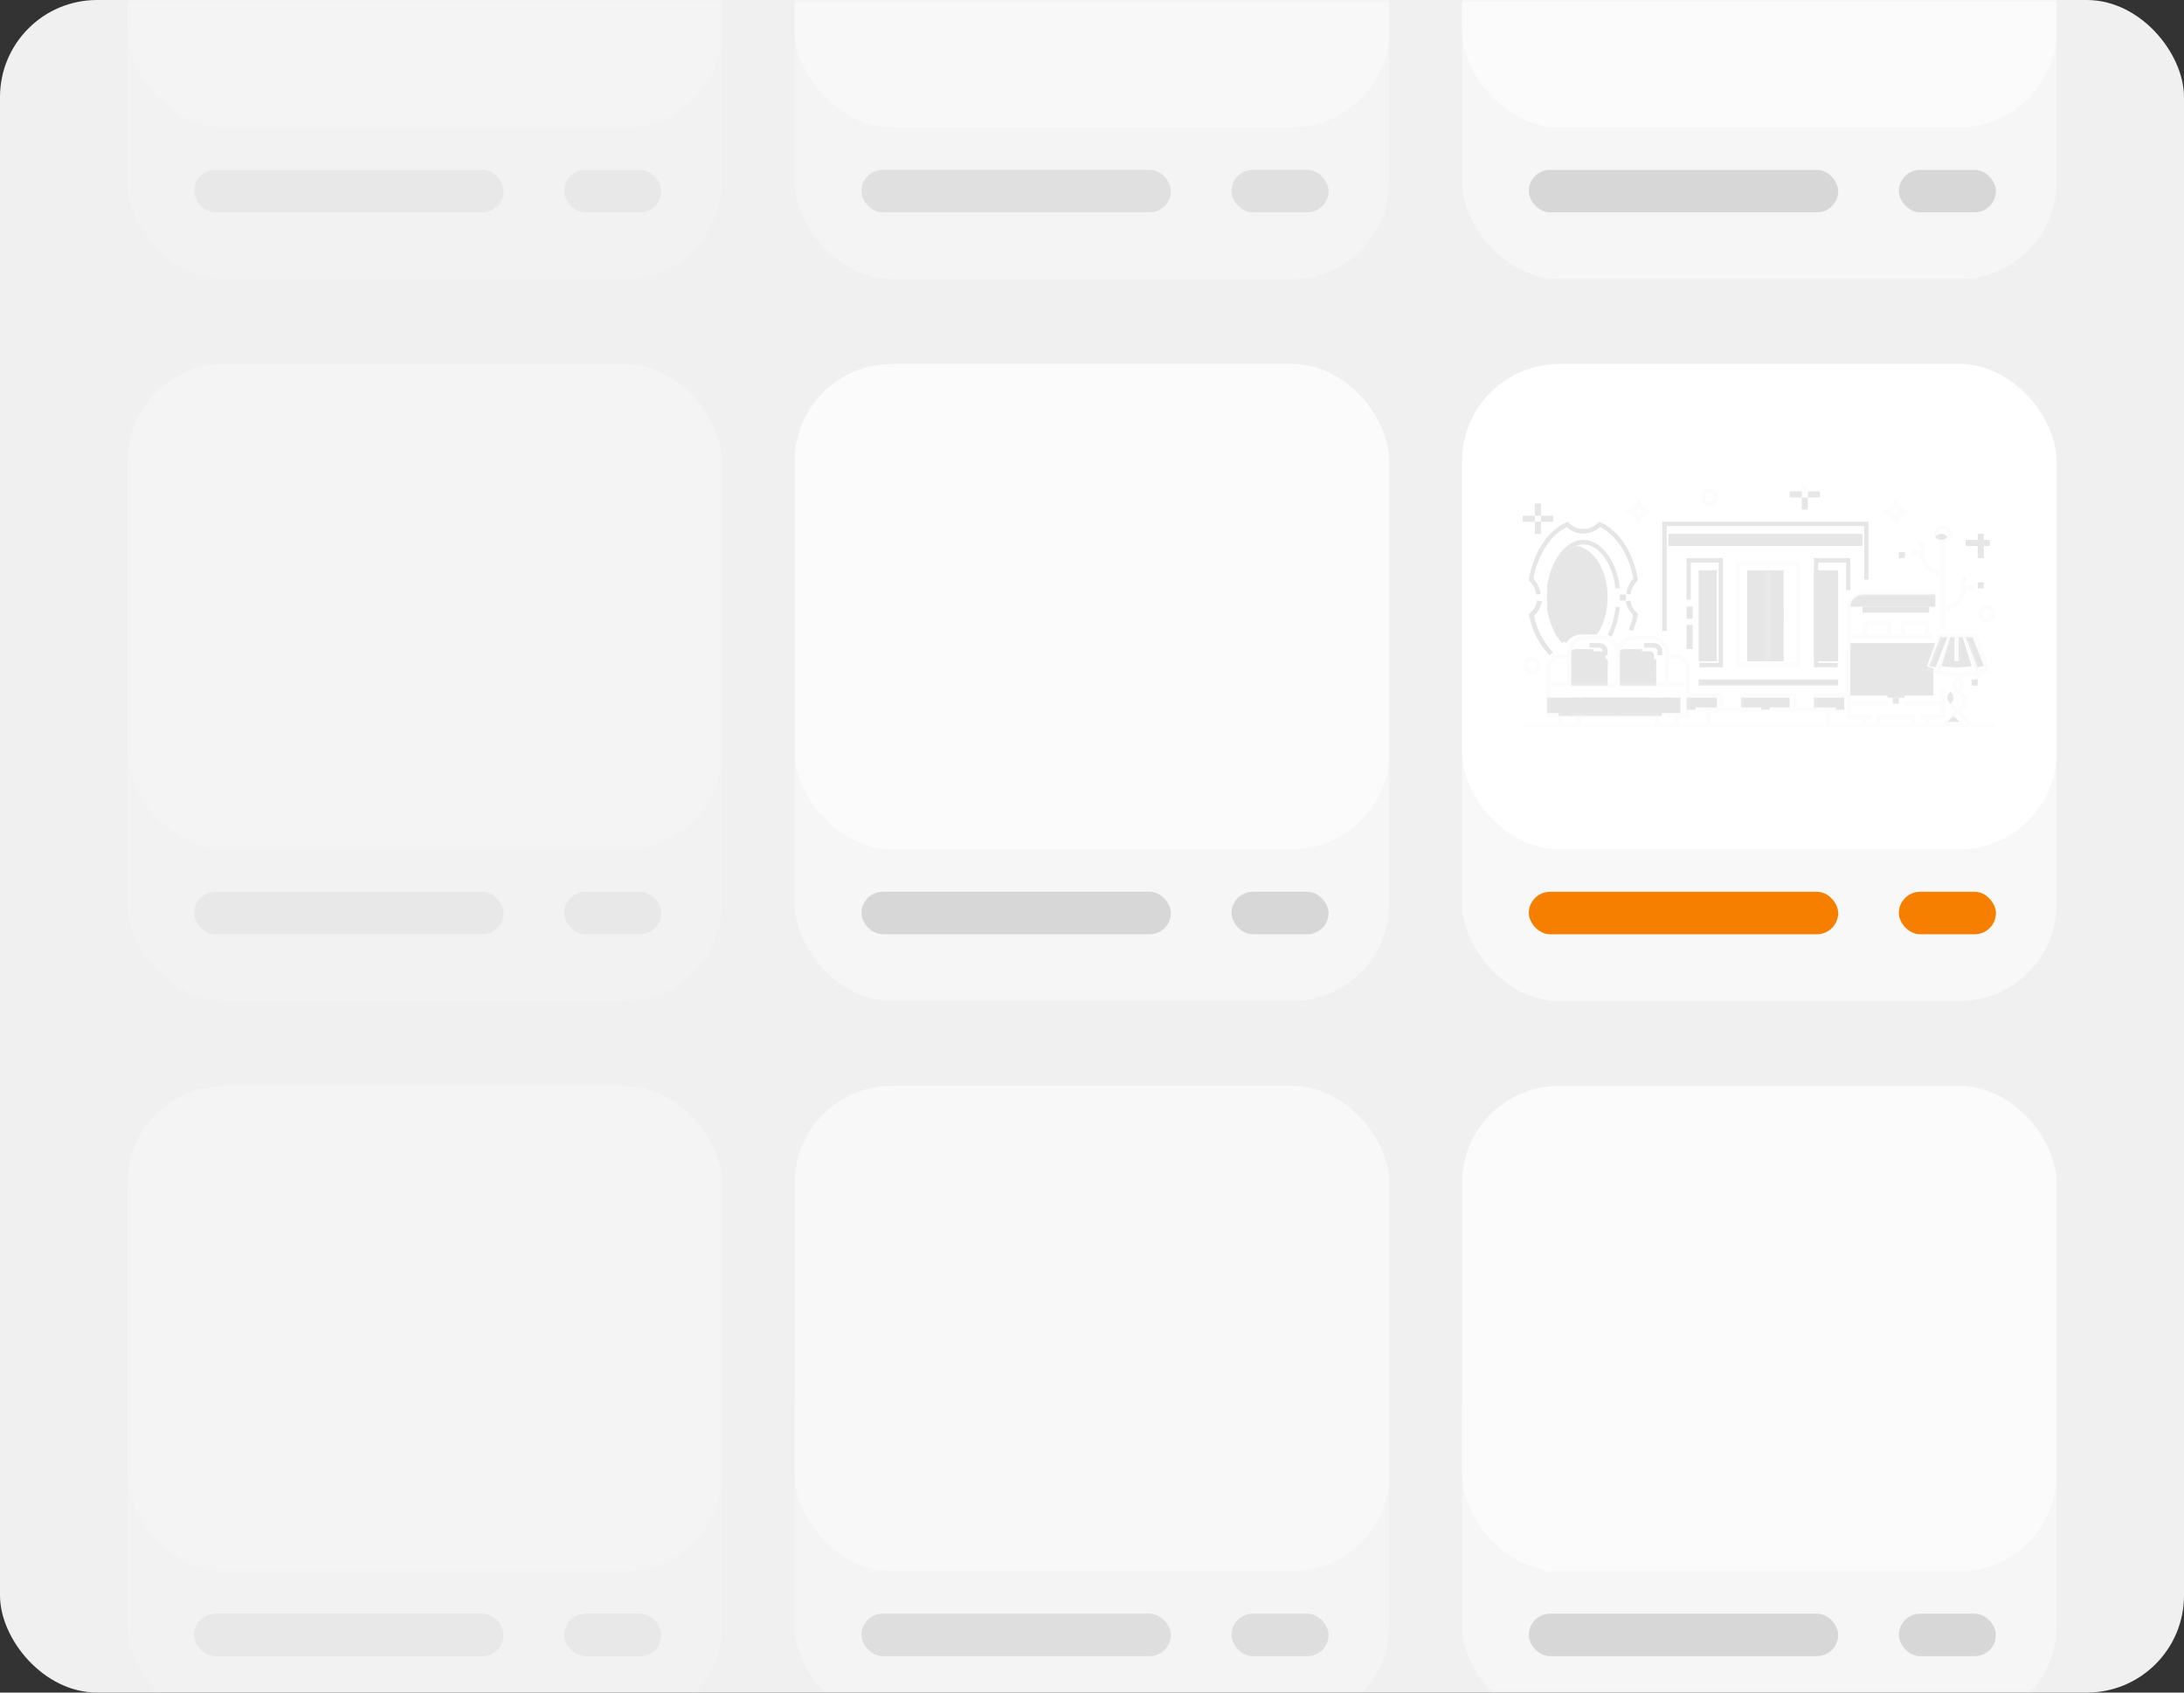 <?xml version="1.0" encoding="UTF-8"?> <svg xmlns="http://www.w3.org/2000/svg" xmlns:xlink="http://www.w3.org/1999/xlink" width="360px" height="279px" viewBox="0 0 360 279"><rect x="0" y="0" width="360" height="279" fill="#333333" stroke="none"/> <title>b1-i1</title> <defs> <rect id="path-1" x="0" y="0" width="360" height="279" rx="16"></rect> <rect id="path-3" x="0" y="0" width="98" height="80" rx="16"></rect> <polygon id="path-5" points="0 0 78 0 78 22.472 0 22.472"></polygon> </defs> <g id="Page-1" stroke="none" stroke-width="1" fill="none" fill-rule="evenodd"> <g id="Final-PC--Copy" transform="translate(-120, -872)"> <g id="b1-i1" transform="translate(120, 872)"> <mask id="mask-2" fill="white"> <use xlink:href="#path-1"></use> </mask> <use id="Mask" fill="#F0F0F0" xlink:href="#path-1"></use> <g id="Group-38" opacity="0.25" mask="url(#mask-2)"> <g transform="translate(21, -59)" id="Rectangle"> <rect fill="#FFFFFF" x="0" y="0" width="98" height="80" rx="16"></rect> <rect fill="#FFFFFF" opacity="0.5" x="0" y="37" width="98" height="68" rx="16"></rect> <rect fill="#CFCFCF" x="11" y="87" width="51" height="7" rx="3.5"></rect> <rect fill="#CFCFCF" x="72" y="87" width="16" height="7" rx="3.5"></rect> </g> </g> <g id="Group-38" opacity="0.5" mask="url(#mask-2)"> <g transform="translate(131, -59)" id="Rectangle"> <rect fill="#FFFFFF" x="0" y="0" width="98" height="80" rx="16"></rect> <rect fill="#FFFFFF" opacity="0.5" x="0" y="37" width="98" height="68" rx="16"></rect> <rect fill="#CFCFCF" x="11" y="87" width="51" height="7" rx="3.5"></rect> <rect fill="#CFCFCF" x="72" y="87" width="16" height="7" rx="3.5"></rect> </g> </g> <g id="Group-38" opacity="0.75" mask="url(#mask-2)"> <g transform="translate(241, -59)" id="Rectangle"> <rect fill="#FFFFFF" x="0" y="0" width="98" height="80" rx="16"></rect> <rect fill="#FFFFFF" opacity="0.5" x="0" y="37" width="98" height="68" rx="16"></rect> <rect fill="#CFCFCF" x="11" y="87" width="51" height="7" rx="3.5"></rect> <rect fill="#CFCFCF" x="72" y="87" width="16" height="7" rx="3.5"></rect> </g> </g> <g id="Group-38" opacity="0.25" mask="url(#mask-2)"> <g transform="translate(21, 60)" id="Rectangle"> <rect fill="#FFFFFF" x="0" y="0" width="98" height="80" rx="16"></rect> <rect fill="#FFFFFF" opacity="0.5" x="0" y="37" width="98" height="68" rx="16"></rect> <rect fill="#CFCFCF" x="11" y="87" width="51" height="7" rx="3.5"></rect> <rect fill="#CFCFCF" x="72" y="87" width="16" height="7" rx="3.5"></rect> </g> </g> <g id="Group-38" opacity="0.75" mask="url(#mask-2)"> <g transform="translate(131, 60)" id="Rectangle"> <rect fill="#FFFFFF" x="0" y="0" width="98" height="80" rx="16"></rect> <rect fill="#FFFFFF" opacity="0.5" x="0" y="37" width="98" height="68" rx="16"></rect> <rect fill="#CFCFCF" x="11" y="87" width="51" height="7" rx="3.5"></rect> <rect fill="#CFCFCF" x="72" y="87" width="16" height="7" rx="3.5"></rect> </g> </g> <g id="Group-38" mask="url(#mask-2)"> <g transform="translate(241, 60)"> <rect id="Rectangle" fill="#FFFFFF" opacity="0.5" x="0" y="37" width="98" height="68" rx="16"></rect> <rect id="Rectangle" fill="#F77F00" x="11" y="87" width="51" height="7" rx="3.5"></rect> <rect id="Rectangle" fill="#F77F00" x="72" y="87" width="16" height="7" rx="3.5"></rect> <g id="Rectangle-6" stroke-width="1" fill="none"> <mask id="mask-4" fill="white"> <use xlink:href="#path-3"></use> </mask> <use id="Mask" fill="#FFFFFF" xlink:href="#path-3"></use> <g id="Group-2" opacity="0.1" mask="url(#mask-4)"> <g transform="translate(10, 20)"> <path d="M70.705,34.223 L70.5,34 L70.295,34.223 C69.902,34.651 69.902,35.349 70.295,35.777 L70.5,36 L70.705,35.777 C70.895,35.569 71,35.294 71,35 C71,34.706 70.895,34.431 70.705,34.223" id="Fill-132" fill="#000000"></path> <polyline id="Fill-133" fill="#000000" points="70 39 72 39 71 38 70 39"></polyline> <path d="M16,33 L22,33 L22,28.647 L21.637,28.647 L21.637,27.958 C21.637,27.638 21.389,27.378 21.084,27.378 L19.643,27.378 L19.643,27 L16.852,27 C16.596,27 16.35,27.045 16.12,27.126 C16.043,27.367 16,27.624 16,27.892 L16,33" id="Fill-134" fill="#000000"></path> <polygon id="Fill-135" fill="#000000" points="40 29 43 29 43 14 40 14"></polygon> <polygon id="Fill-136" fill="#000000" points="37 29 40 29 40 14 37 14"></polygon> <path d="M69,8 C68.565,8 68.188,8.203 68,8.5 C68.188,8.797 68.565,9 69,9 C69.435,9 69.812,8.797 70,8.5 C69.812,8.203 69.435,8 69,8" id="Fill-137" fill="#000000"></path> <path d="M54,20 C54,18.897 54.997,18 56.224,18 L68,18 L68,20 L54,20" id="Fill-138" fill="#000000"></path> <polygon id="Fill-139" fill="#000000" points="24 10 56 10 56 8 24 8"></polygon> <path d="M8,33 L14,33 L14,28.647 L13.637,28.647 L13.637,27.958 C13.637,27.638 13.389,27.378 13.084,27.378 L11.643,27.378 L11.643,27 L8.852,27 C8.596,27 8.35,27.045 8.12,27.126 C8.043,27.367 8,27.624 8,27.892 L8,33" id="Fill-140" fill="#000000"></path> <polygon id="Fill-141" fill="#000000" points="48 29 52 29 52 14 48 14"></polygon> <polygon id="Fill-142" fill="#000000" points="29 29 32 29 32 14 29 14"></polygon> <path d="M74.144,25 L73,25 L74.943,30 C75.296,29.934 75.649,29.86 76,29.777 L74.144,25" id="Fill-143" fill="#000000"></path> <path d="M68.857,25 L67,29.777 C67.352,29.86 67.704,29.934 68.057,30 L70,25 L68.857,25" id="Fill-144" fill="#000000"></path> <path d="M71.849,25 L71.849,28.983 L71.151,28.983 L71.151,25 L70.497,25 L69,29.774 C70.662,30.075 72.339,30.075 74,29.774 L72.503,25 L71.849,25" id="Fill-145" fill="#000000"></path> <polyline id="Fill-146" fill="#000000" points="28.468 37 27 37 27 35 32 35 32 36.622 28.468 36.622 28.468 37"></polyline> <polyline id="Fill-147" fill="#000000" points="44 35 36 35 36 36.622 39.297 36.622 39.297 37 40.703 37 40.703 36.622 44 36.622 44 35"></polyline> <polyline id="Fill-148" fill="#000000" points="53 35 48 35 48 36.622 51.56 36.622 51.56 37 53 37 53 35"></polyline> <path d="M68,26 L54,26 L54,34.653 L60.132,34.653 L60.132,35 L62.966,35 L62.966,34.653 L67.685,34.653 L67.685,30.162 C67.444,30.096 67.203,30.025 66.963,29.947 L66.618,29.834 L68,26" id="Fill-149" fill="#000000"></path> <polyline id="Fill-150" fill="#000000" points="4 35 4 37.554 5.905 37.554 5.905 38 22.904 38 22.904 37.554 26 37.554 26 35 4 35"></polyline> <path d="M9,10 C6.181,10.521 4,14.091 4,18.416 C4,21.734 5.283,24.606 7.152,26 C7.675,25.153 8.621,24.586 9.699,24.586 L12.207,24.587 C13.311,23.04 14,20.848 14,18.416 C14,14.091 11.819,10.521 9,10" id="Fill-151" fill="#000000"></path> <polyline id="Fill-152" fill="#000000" points="23.727 6.709 56.274 6.709 56.274 15.541 57 15.541 57 6 23 6 23 24 23.727 24 23.727 6.709"></polyline> <polyline id="Fill-153" fill="#000000" points="54 17.245 54 12 48 12 48 30 51.909 30 51.909 29.268 48.697 29.268 48.697 12.732 53.303 12.732 53.303 17.245 54 17.245"></polyline> <polygon id="Fill-154" fill="#000000" points="27 27 28 27 28 23 27 23"></polygon> <polyline id="Fill-155" fill="#000000" points="27.697 12.732 32.303 12.732 32.303 29.268 29.09 29.268 29.09 30 33 30 33 12 27 12 27 18.87 27.697 18.87 27.697 12.732"></polyline> <polygon id="Fill-156" fill="#000000" points="27 22 28 22 28 20 27 20"></polygon> <g id="Group" opacity="0.25" stroke-width="1" fill="none"> <path d="M40.821,29.238 L45.048,29.238 L45.048,13.132 L40.821,13.132 L40.821,29.238 Z M35.878,29.238 L40.105,29.238 L40.105,13.132 L35.878,13.132 L35.878,29.238 Z M35.163,29.951 L45.763,29.951 L45.763,12.419 L35.163,12.419 L35.163,29.951 Z" id="Fill-157" fill="#8281B1"></path> <path d="M68.522,8.108 C68.522,7.696 68.859,7.361 69.272,7.361 C69.686,7.361 70.023,7.696 70.023,8.108 C70.023,8.521 69.686,8.856 69.272,8.856 C68.859,8.856 68.522,8.521 68.522,8.108 Z M68.915,14.921 L68.915,23.573 L69.63,23.573 L69.63,20.644 C71.463,20.475 72.927,19.016 73.097,17.19 L74.498,17.19 L74.498,16.477 L73.114,16.477 L73.114,14.975 L72.399,14.975 L72.399,16.833 C72.399,18.43 71.186,19.75 69.63,19.928 L69.63,9.525 C70.266,9.365 70.738,8.791 70.738,8.108 C70.738,7.303 70.081,6.648 69.272,6.648 C68.464,6.648 67.807,7.303 67.807,8.108 C67.807,8.791 68.279,9.365 68.915,9.525 L68.915,14.205 C67.359,14.028 66.146,12.708 66.146,11.111 L66.146,9.253 L65.431,9.253 L65.431,10.754 L64.047,10.754 L64.047,11.467 L65.448,11.467 C65.618,13.294 67.081,14.752 68.915,14.921 L68.915,14.921 Z" id="Fill-179" fill="#8281B1"></path> <g id="Group-193" transform="translate(0, 17.528)"> <mask id="mask-6" fill="white"> <use xlink:href="#path-5"></use> </mask> <g id="Clip-191"></g> <path d="M70.274,21.759 L71.746,20.293 L73.218,21.759 L70.274,21.759 Z M71.184,18.726 C70.796,18.339 70.796,17.709 71.184,17.323 L71.746,16.763 L72.307,17.323 C72.496,17.51 72.599,17.759 72.599,18.024 C72.599,18.289 72.496,18.538 72.307,18.726 L71.746,19.285 L71.184,18.726 Z M71.944,15.558 L71.746,15.755 L71.548,15.558 C71.495,15.505 71.466,15.435 71.466,15.36 C71.466,15.286 71.495,15.216 71.548,15.163 C71.6,15.11 71.671,15.081 71.746,15.081 C71.821,15.081 71.891,15.11 71.944,15.163 C72.053,15.272 72.053,15.449 71.944,15.558 Z M68.896,13.022 L70.717,7.723 L71.388,7.723 L71.388,11.453 L72.104,11.453 L72.104,7.723 L72.774,7.723 L74.595,13.022 C72.718,13.395 70.774,13.395 68.896,13.022 Z M67.394,12.64 L69.085,7.723 L69.961,7.723 L68.194,12.865 C67.926,12.798 67.659,12.723 67.394,12.64 Z M74.408,7.723 L76.097,12.64 C75.833,12.723 75.566,12.798 75.298,12.865 L73.53,7.723 L74.408,7.723 Z M59.025,21.759 L64.012,21.759 L64.012,20.948 L59.025,20.948 L59.025,21.759 Z M55.987,21.759 L50.722,21.759 L50.722,19.749 L52.019,19.749 L52.019,19.037 L48.588,19.037 L48.588,17.503 L53.407,17.503 L53.407,20.948 L55.987,20.948 L55.987,21.759 Z M50.007,21.759 L30.919,21.759 L30.919,19.749 L39.769,19.749 L39.769,19.037 L36.514,19.037 L36.514,17.503 L44.412,17.503 L44.412,19.037 L41.157,19.037 L41.157,19.749 L50.007,19.749 L50.007,21.759 Z M30.204,21.759 L25.678,21.759 L25.678,20.75 L27.61,20.75 L27.61,17.503 L32.338,17.503 L32.338,19.037 L28.998,19.037 L28.998,19.749 L30.204,19.749 L30.204,21.759 Z M24.963,21.759 L22.549,21.759 L22.549,20.037 L16.231,20.037 L16.231,20.75 L21.833,20.75 L21.833,21.759 L9.654,21.759 L9.654,20.75 L15.256,20.75 L15.256,20.037 L7.732,20.037 L7.732,20.75 L8.939,20.75 L8.939,21.759 L6.525,21.759 L6.525,20.037 L4.593,20.037 L4.593,15.706 L26.894,15.706 L26.894,20.037 L23.756,20.037 L23.756,20.75 L24.963,20.75 L24.963,21.759 Z M4.593,12.759 C4.593,11.82 5.36,11.056 6.303,11.056 L7.326,11.056 L7.326,14.993 L4.593,14.993 L4.593,12.759 Z M8.041,10.2 C8.041,8.953 9.06,7.938 10.312,7.938 L13.115,7.938 C14.367,7.938 15.386,8.953 15.386,10.2 L15.386,14.993 L8.041,14.993 L8.041,10.2 Z M16.101,10.2 C16.101,8.953 17.12,7.938 18.372,7.938 L21.176,7.938 C22.428,7.938 23.446,8.953 23.446,10.2 L23.446,14.993 L16.101,14.993 L16.101,10.2 Z M24.162,11.056 L25.184,11.056 C26.127,11.056 26.894,11.82 26.894,12.759 L26.894,14.993 L24.162,14.993 L24.162,11.056 Z M56.805,7.01 L60.007,7.01 L60.007,5.547 L56.805,5.547 L56.805,7.01 Z M63.029,7.01 L66.232,7.01 L66.232,5.547 L63.029,5.547 L63.029,7.01 Z M74.23,21.759 L72.252,19.789 L72.813,19.23 C73.136,18.908 73.314,18.479 73.314,18.024 C73.314,17.569 73.136,17.141 72.813,16.819 L72.252,16.259 L72.45,16.062 C72.838,15.675 72.838,15.046 72.45,14.659 C72.35,14.559 72.232,14.484 72.104,14.435 L72.104,14.015 C72.979,13.994 73.848,13.899 74.703,13.729 L74.703,14.314 L75.418,14.314 L75.418,13.57 C75.839,13.466 76.256,13.344 76.669,13.203 L77.007,13.087 L74.919,7.01 L68.573,7.01 L66.485,13.087 L66.823,13.203 C68.298,13.706 69.832,13.978 71.388,14.015 L71.388,14.435 C71.26,14.484 71.142,14.559 71.042,14.659 C70.654,15.046 70.654,15.675 71.042,16.062 L71.24,16.259 L70.679,16.819 C70.011,17.483 70.011,18.565 70.679,19.23 L71.24,19.789 L69.262,21.759 L67.05,21.759 L67.05,20.948 L69.63,20.948 L69.63,16.117 L68.914,16.117 L68.914,18.038 L62.907,18.038 L62.907,18.751 L68.914,18.751 L68.914,20.236 L65.531,20.236 L65.531,20.948 L66.334,20.948 L66.334,21.759 L64.728,21.759 L64.728,20.236 L58.309,20.236 L58.309,21.759 L56.702,21.759 L56.702,20.948 L57.506,20.948 L57.506,20.236 L54.123,20.236 C54.123,19.916 54.123,19.399 54.123,18.751 L60.13,18.751 L60.13,18.038 L54.123,18.038 C54.123,14.719 54.123,9.174 54.123,7.723 L67.53,7.723 L67.53,7.01 L66.947,7.01 L66.947,4.834 L62.314,4.834 L62.314,7.01 L60.723,7.01 L60.723,4.834 L56.09,4.834 L56.09,7.01 L54.123,7.01 L54.123,2.927 C54.123,1.706 55.119,0.713 56.345,0.713 L68.111,0.713 L68.111,0 L56.345,0 C54.725,0 53.407,1.313 53.407,2.927 L53.407,16.79 L47.873,16.79 L47.873,19.037 L45.127,19.037 L45.127,16.79 L35.799,16.79 L35.799,19.037 L33.053,19.037 L33.053,16.79 L27.61,16.79 L27.61,12.759 C27.61,11.427 26.522,10.343 25.184,10.343 L24.162,10.343 L24.162,10.2 C24.162,8.56 22.822,7.225 21.176,7.225 L18.372,7.225 C17.237,7.225 16.249,7.859 15.744,8.79 C15.238,7.859 14.25,7.225 13.115,7.225 L10.312,7.225 C8.666,7.225 7.326,8.56 7.326,10.2 L7.326,10.343 L6.303,10.343 C4.966,10.343 3.878,11.427 3.878,12.759 L3.878,20.75 L5.809,20.75 L5.809,21.759 L0.355,21.759 L0.355,22.472 L78,22.472 L78,21.759 L74.23,21.759 L74.23,21.759 Z" id="Fill-190" fill="#8281B1" mask="url(#mask-6)"></path> <path d="M1.441,12.904 C1.039,12.904 0.713,12.578 0.713,12.178 C0.713,11.778 1.039,11.453 1.441,11.453 C1.842,11.453 2.169,11.778 2.169,12.178 C2.169,12.578 1.842,12.904 1.441,12.904 Z M1.441,10.74 C0.645,10.74 -0.003,11.385 -0.003,12.178 C-0.003,12.971 0.645,13.616 1.441,13.616 C2.237,13.616 2.884,12.971 2.884,12.178 C2.884,11.385 2.237,10.74 1.441,10.74 L1.441,10.74 Z" id="Fill-192" fill="#8281B1" mask="url(#mask-6)"></path> </g> <path d="M76.519,21.911 C76.117,21.911 75.791,21.585 75.791,21.185 C75.791,20.785 76.117,20.46 76.519,20.46 C76.92,20.46 77.247,20.785 77.247,21.185 C77.247,21.585 76.92,21.911 76.519,21.911 Z M76.519,19.747 C75.723,19.747 75.076,20.392 75.076,21.185 C75.076,21.978 75.723,22.623 76.519,22.623 C77.315,22.623 77.962,21.978 77.962,21.185 C77.962,20.392 77.315,19.747 76.519,19.747 L76.519,19.747 Z" id="Fill-194" fill="#8281B1"></path> <g id="Group-198" transform="translate(29.331, 0)" fill="#8281B1"> <path d="M1.443,2.699 C1.042,2.699 0.715,2.373 0.715,1.973 C0.715,1.573 1.042,1.248 1.443,1.248 C1.845,1.248 2.172,1.573 2.172,1.973 C2.172,2.373 1.845,2.699 1.443,2.699 Z M1.443,0.535 C0.648,0.535 0,1.18 0,1.973 C0,2.766 0.648,3.411 1.443,3.411 C2.239,3.411 2.887,2.766 2.887,1.973 C2.887,1.18 2.239,0.535 1.443,0.535 L1.443,0.535 Z" id="Fill-195"></path> <polygon id="Fill-197" points="16.689 1.371 17.404 1.371 17.404 0 16.689 0"></polygon> </g> <path d="M19.312,4.641 L19.059,5.103 L18.805,4.641 L18.341,4.388 L18.805,4.135 L19.059,3.673 L19.312,4.135 L19.776,4.388 L19.312,4.641 Z M19.059,2.187 L18.278,3.61 L16.85,4.388 L18.278,5.166 L19.059,6.588 L19.839,5.166 L21.267,4.388 L19.839,3.61 L19.059,2.187 L19.059,2.187 Z" id="Fill-210" fill="#8281B1"></path> <path d="M61.772,4.641 L61.518,5.103 L61.264,4.641 L60.801,4.388 L61.264,4.135 L61.518,3.673 L61.772,4.135 L62.236,4.388 L61.772,4.641 Z M61.518,2.187 L60.737,3.61 L59.309,4.388 L60.737,5.166 L61.518,6.588 L62.299,5.166 L63.727,4.388 L62.299,3.61 L61.518,2.187 L61.518,2.187 Z" id="Fill-211" fill="#8281B1"></path> </g> <polygon id="Fill-158" fill="#000000" points="27 10 54 10 54 9 27 9"></polygon> <polygon id="Fill-159" fill="#000000" points="29 33 52 33 52 32 29 32"></polygon> <polygon id="Fill-160" fill="#000000" points="42 23 43 23 43 20 42 20"></polygon> <polygon id="Fill-161" fill="#000000" points="56 21 67 21 67 20 56 20"></polygon> <polyline id="Fill-162" fill="#000000" points="56 29.51 56.49 30 59 27.49 58.51 27 56 29.51"></polyline> <polyline id="Fill-163" fill="#000000" points="63.532 27 58 33.454 58.468 34 64 27.546 63.532 27"></polyline> <polyline id="Fill-164" fill="#000000" points="66 30.49 65.51 30 63 32.51 63.49 33 66 30.49"></polyline> <polygon id="Fill-165" fill="#000000" points="61 36 62 36 62 35 61 35"></polygon> <polygon id="Fill-166" fill="#000000" points="74 33 75 33 75 32 74 32"></polygon> <polygon id="Fill-167" fill="#000000" points="71 30 72 30 72 29 71 29"></polygon> <path d="M4.013,18 C4.004,18.165 4,18.333 4,18.5 C4,18.667 4.004,18.835 4.013,19 L5,18.974 C4.992,18.817 4.988,18.658 4.988,18.5 C4.988,18.342 4.992,18.183 5,18.026 L4.013,18" id="Fill-168" fill="#000000"></path> <polyline id="Fill-169" fill="#000000" points="11.56 14 9 15.476 9.44 16 12 14.524 11.56 14"></polyline> <polyline id="Fill-170" fill="#000000" points="12.578 16 7 20.325 7.422 21 13 16.675 12.578 16"></polyline> <polyline id="Fill-171" fill="#000000" points="9.44 23 12 21.524 11.56 21 9 22.476 9.44 23"></polyline> <path d="M21.589,26 L20,26 L20,26.749 L21.589,26.749 C21.926,26.749 22.2,27.005 22.2,27.32 L22.2,28 L23,28 L23,27.32 C23,26.592 22.367,26 21.589,26" id="Fill-172" fill="#000000"></path> <polygon id="Fill-173" fill="#000000" points="10 36 21 36 21 35 10 35"></polygon> <polygon id="Fill-174" fill="#000000" points="23 36 24 36 24 35 23 35"></polygon> <polygon id="Fill-175" fill="#000000" points="8 36 9 36 9 35 8 35"></polygon> <polygon id="Fill-176" fill="#000000" points="21 30 22 30 22 29 21 29"></polygon> <path d="M12.589,26 L11,26 L11,26.749 L12.589,26.749 C12.926,26.749 13.2,27.005 13.2,27.32 L13.2,28 L14,28 L14,27.32 C14,26.592 13.367,26 12.589,26" id="Fill-177" fill="#000000"></path> <polygon id="Fill-178" fill="#000000" points="13 30 14 30 14 29 13 29"></polygon> <polygon id="Fill-180" fill="#000000" points="62 12 63 12 63 11 62 11"></polygon> <polygon id="Fill-181" fill="#000000" points="75 17 76 17 76 16 75 16"></polygon> <polygon id="Fill-182" fill="#000000" points="38 23 39 23 39 20 38 20"></polygon> <path d="M5.887,25.261 C6.076,25.523 6.28,25.771 6.495,26 L7,25.507 C6.806,25.3 6.621,25.075 6.449,24.837 C5.889,24.063 5.445,23.147 5.129,22.113 C4.922,21.437 4.776,20.726 4.695,20 L4,20.081 C4.087,20.852 4.242,21.607 4.462,22.326 C4.801,23.435 5.28,24.423 5.887,25.261" id="Fill-183" fill="#000000"></path> <path d="M15.545,22.549 C15.762,21.762 15.915,20.934 16,20.089 L15.316,20 C15.235,20.796 15.091,21.575 14.888,22.316 C14.659,23.147 14.36,23.915 14,24.598 L14.591,25 C14.979,24.264 15.3,23.44 15.545,22.549" id="Fill-184" fill="#000000"></path> <path d="M14.846,14.791 C15.057,15.497 15.207,16.24 15.29,17 L16,16.915 C15.912,16.109 15.753,15.319 15.528,14.568 C15.181,13.407 14.691,12.374 14.071,11.498 C13.412,10.565 12.006,9 10,9 C7.994,9 6.588,10.565 5.929,11.498 C5.309,12.374 4.819,13.407 4.472,14.568 C4.247,15.319 4.088,16.109 4,16.915 L4.71,17 C4.793,16.24 4.943,15.497 5.154,14.791 C5.477,13.709 5.931,12.751 6.504,11.941 C7.083,11.121 8.308,9.746 10,9.746 C11.692,9.746 12.917,11.121 13.496,11.941 C14.069,12.751 14.523,13.709 14.846,14.791" id="Fill-185" fill="#000000"></path> <path d="M17,18.5 C17,18.334 16.996,18.165 16.987,18 L16,18.026 C16.008,18.183 16.012,18.342 16.012,18.5 C16.012,18.658 16.008,18.817 16,18.974 L16.987,19 C16.996,18.835 17,18.667 17,18.5" id="Fill-186" fill="#000000"></path> <path d="M2.218,18 L2.922,17.908 C2.809,16.956 2.401,16.063 1.766,15.371 C2.484,11.421 4.565,8.203 7.252,6.88 C8.018,7.566 8.985,7.942 10,7.942 C11.015,7.942 11.982,7.566 12.748,6.88 C15.435,8.203 17.516,11.421 18.234,15.371 C17.599,16.063 17.191,16.956 17.078,17.908 L17.782,18 C17.883,17.152 18.266,16.359 18.861,15.768 L19,15.63 L18.966,15.432 C18.601,13.277 17.842,11.275 16.769,9.643 C15.692,8.002 14.327,6.776 12.823,6.097 L12.607,6 L12.438,6.17 C11.778,6.832 10.912,7.196 10,7.196 C9.088,7.196 8.222,6.832 7.562,6.17 L7.393,6 L7.177,6.097 C5.673,6.776 4.308,8.002 3.231,9.643 C2.158,11.275 1.399,13.277 1.034,15.432 L1,15.63 L1.139,15.768 C1.734,16.359 2.117,17.152 2.218,18" id="Fill-187" fill="#000000"></path> <path d="M4.404,28 L5,27.531 C3.468,25.976 2.356,23.841 1.857,21.503 C2.567,20.844 3.024,19.994 3.15,19.088 L2.362,19 C2.25,19.808 1.821,20.562 1.156,21.125 L1,21.256 L1.038,21.445 C1.542,23.98 2.738,26.308 4.404,28" id="Fill-188" fill="#000000"></path> <path d="M18.173,24 C18.522,23.159 18.788,22.267 18.965,21.349 L19,21.167 L18.855,21.041 C18.236,20.501 17.838,19.776 17.733,19 L17,19.084 C17.117,19.955 17.542,20.772 18.203,21.404 C18.035,22.219 17.793,23.009 17.483,23.756 L18.173,24" id="Fill-189" fill="#000000"></path> <polygon id="Fill-199" fill="#000000" points="46 4 47 4 47 2 46 2"></polygon> <polygon id="Fill-200" fill="#000000" points="44 2 46 2 46 1 44 1"></polygon> <polygon id="Fill-201" fill="#000000" points="47 2 49 2 49 1 47 1"></polygon> <polygon id="Fill-202" fill="#000000" points="75 10 76 10 76 8 75 8"></polygon> <polygon id="Fill-203" fill="#000000" points="75 12 76 12 76 10 75 10"></polygon> <polygon id="Fill-204" fill="#000000" points="73 10 75 10 75 9 73 9"></polygon> <polygon id="Fill-205" fill="#000000" points="75 10 77 10 77 9 75 9"></polygon> <polygon id="Fill-206" fill="#000000" points="2 5 3 5 3 3 2 3"></polygon> <polygon id="Fill-207" fill="#000000" points="2 8 3 8 3 6 2 6"></polygon> <polygon id="Fill-208" fill="#000000" points="0 6 2 6 2 5 0 5"></polygon> <polygon id="Fill-209" fill="#000000" points="3 6 5 6 5 5 3 5"></polygon> </g> </g> </g> </g> </g> <g id="Group-38" opacity="0.25" mask="url(#mask-2)"> <g transform="translate(21, 179)" id="Rectangle"> <rect fill="#FFFFFF" x="0" y="0" width="98" height="80" rx="16"></rect> <rect fill="#FFFFFF" opacity="0.5" x="0" y="37" width="98" height="68" rx="16"></rect> <rect fill="#CFCFCF" x="11" y="87" width="51" height="7" rx="3.5"></rect> <rect fill="#CFCFCF" x="72" y="87" width="16" height="7" rx="3.5"></rect> </g> </g> <g id="Group-38" opacity="0.55" mask="url(#mask-2)"> <g transform="translate(131, 179)" id="Rectangle"> <rect fill="#FFFFFF" x="0" y="0" width="98" height="80" rx="16"></rect> <rect fill="#FFFFFF" opacity="0.5" x="0" y="37" width="98" height="68" rx="16"></rect> <rect fill="#CFCFCF" x="11" y="87" width="51" height="7" rx="3.5"></rect> <rect fill="#CFCFCF" x="72" y="87" width="16" height="7" rx="3.5"></rect> </g> </g> <g id="Group-38" opacity="0.75" mask="url(#mask-2)"> <g transform="translate(241, 179)" id="Rectangle"> <rect fill="#FFFFFF" x="0" y="0" width="98" height="80" rx="16"></rect> <rect fill="#FFFFFF" opacity="0.5" x="0" y="37" width="98" height="68" rx="16"></rect> <rect fill="#CFCFCF" x="11" y="87" width="51" height="7" rx="3.5"></rect> <rect fill="#CFCFCF" x="72" y="87" width="16" height="7" rx="3.5"></rect> </g> </g> </g> </g> </g> </svg> 